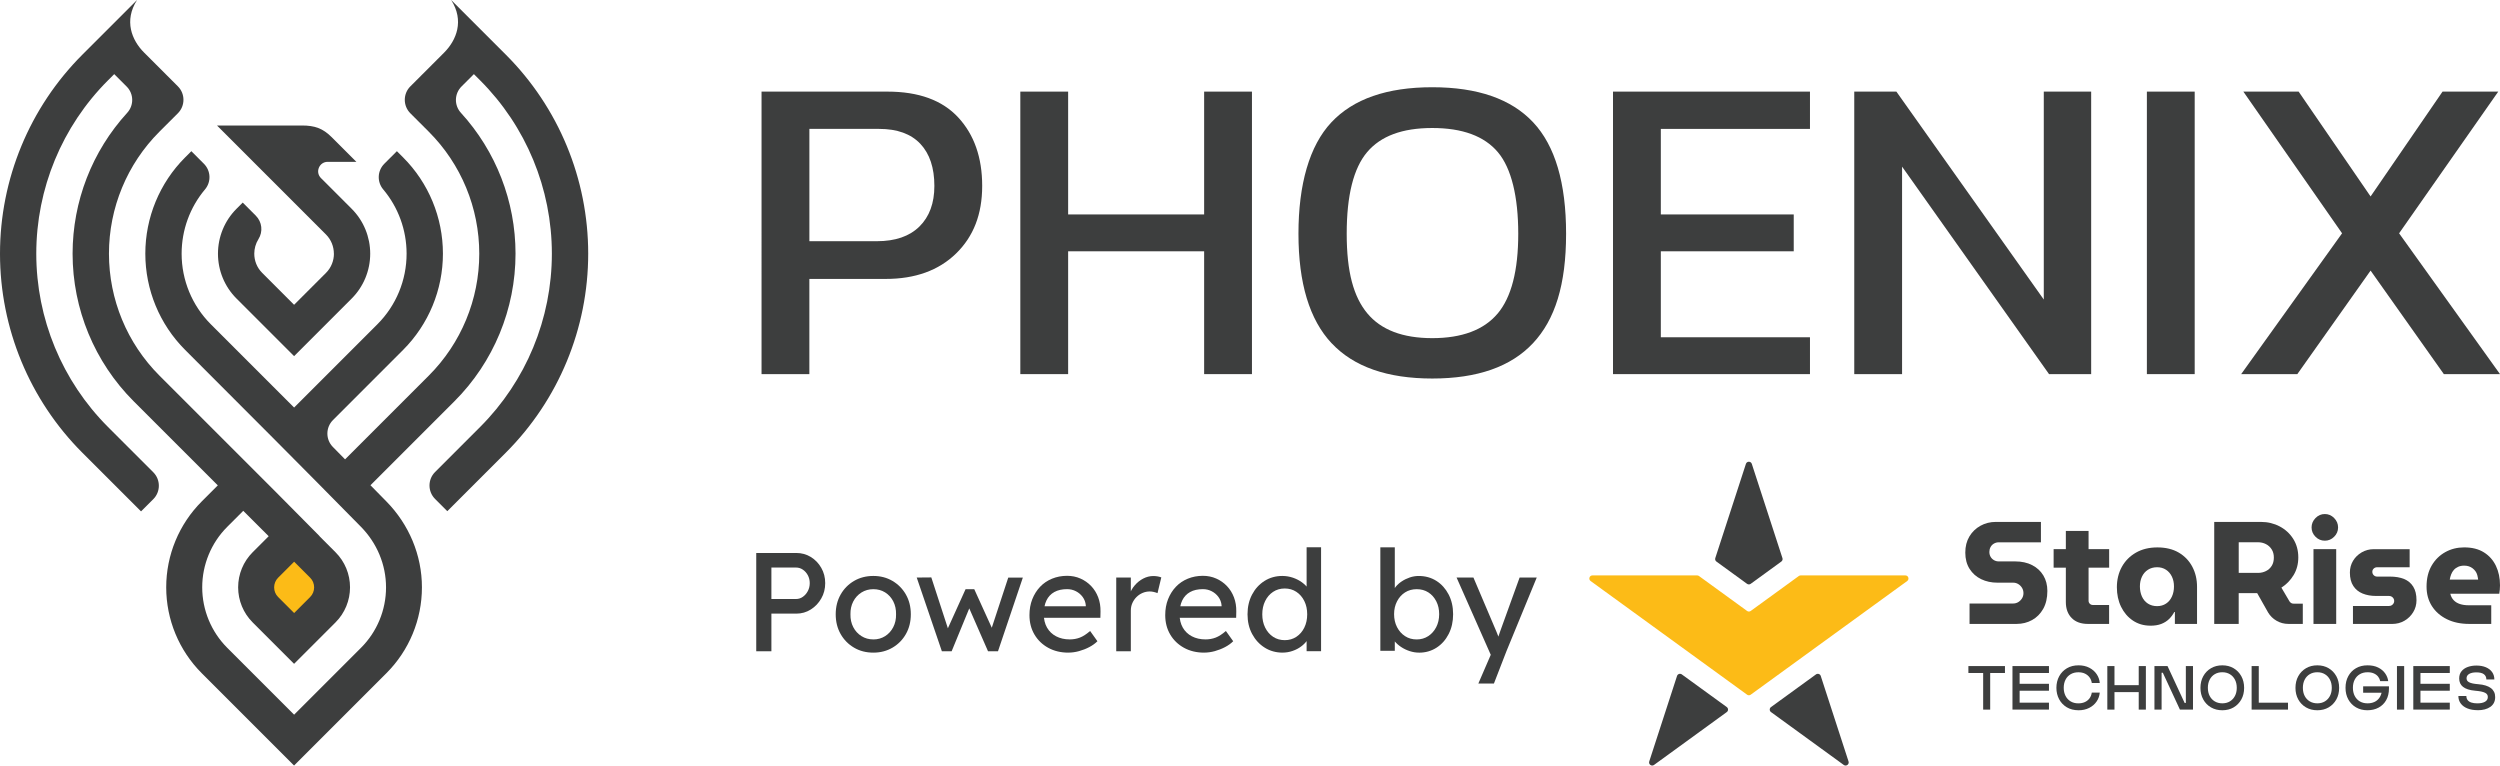 <?xml version="1.0" encoding="UTF-8"?>
<svg id="Layer_2" xmlns="http://www.w3.org/2000/svg" viewBox="0 0 971.48 297.48">
  <defs>
    <style>
      .cls-1 {
        fill: #3d3e3e;
      }

      .cls-2 {
        fill: #fcbb17;
      }
    </style>
  </defs>
  <g id="Layer_1-2" data-name="Layer_1">
    <g>
      <g>
        <path class="cls-1" d="M129.76,98.58c0,2.7-1.03,5.41-3.07,7.45l-12.41,12.41-12.4-12.41c-2.05-2.04-3.07-4.75-3.07-7.45,0-1.96.54-3.92,1.61-5.63,1.85-2.95,1.43-6.69-1.03-9.16l-5.07-5.07-2.42,2.42c-4.63,4.63-7.2,10.9-7.2,17.44s2.57,12.81,7.2,17.43l22.38,22.39,22.38-22.39c4.63-4.63,7.2-10.9,7.2-17.43s-2.57-12.81-7.2-17.44l-11.94-11.94c-1.08-1.08-1.39-2.62-.8-4.03.58-1.41,1.89-2.28,3.41-2.28h11.15l-9.54-9.54c-3.5-3.51-6.68-4.58-11.6-4.58h-33.02c15.5,15.5,26.86,26.86,42.35,42.35,2.04,2.04,3.07,4.75,3.07,7.46h0Z"/>
        <path class="cls-1" d="M55.99,20.42s9.6,9.59,13.14,13.14c2.88,2.87,2.88,7.57,0,10.45l-7.18,7.17c-12.57,12.57-19.61,29.61-19.61,47.39s7.03,34.81,19.61,47.38l45.02,45.02,17.22,17.37-.03.03,6.23,6.24c3.61,3.61,5.63,8.51,5.63,13.62s-2.02,10.01-5.63,13.62l-16.11,16.11-16.11-16.11c-3.61-3.61-5.63-8.51-5.63-13.62s2.02-10.01,5.63-13.62l6.24-6.24-9.88-9.87-6.23,6.23c-6.23,6.23-9.72,14.69-9.72,23.5s3.49,17.26,9.72,23.5l25.99,25.99,25.99-25.99c6.24-6.23,9.73-14.68,9.73-23.5s-3.55-17.21-9.73-23.5c-22.68-23.08-45.44-45.86-68.34-68.76-9.93-9.93-15.47-23.38-15.47-37.4s5.55-27.48,15.47-37.4l2.42-2.42,4.87,4.88c2.72,2.72,2.91,7.04.43,9.98-5.86,6.97-9.08,15.8-9.08,24.97,0,10.28,4.06,20.14,11.34,27.42l32.37,32.37,32.37-32.37c7.28-7.28,11.34-17.13,11.34-27.42,0-9.17-3.22-18-9.08-24.97-2.48-2.94-2.29-7.26.43-9.98l4.88-4.88,2.42,2.42c9.93,9.93,15.47,23.38,15.47,37.4s-5.55,27.47-15.47,37.4l-27.27,27.28c-2.86,2.86-2.88,7.52-.05,10.41l4.76,4.84,32.54-32.54c12.57-12.57,19.61-29.61,19.61-47.38s-7.03-34.81-19.61-47.39l-7.17-7.17c-2.88-2.88-2.88-7.58,0-10.45,4.38-4.38,8.76-8.76,13.14-13.14C177.39,15.61,180.47,8.04,175.32,0l8.84,8.84,12.4,12.4c20.52,20.52,32.01,48.33,32.01,77.33s-11.49,56.81-32.01,77.33l-22.74,22.74-4.76-4.76c-2.88-2.88-2.88-7.57,0-10.45l17.51-17.51c17.87-17.87,27.88-42.09,27.88-67.35s-10.01-49.48-27.88-67.35l-2.42-2.42-4.82,4.82c-2.79,2.79-2.9,7.29-.23,10.21,13.64,14.93,21.23,34.44,21.23,54.74,0,21.51-8.52,42.14-23.74,57.36l-32.63,32.63,6.18,6.29c8.78,8.93,13.82,20.85,13.82,33.38s-4.96,24.52-13.82,33.38l-35.87,35.87-35.87-35.87c-8.85-8.85-13.81-20.86-13.81-33.38s4.96-24.52,13.81-33.38l6.24-6.24-32.69-32.68c-15.22-15.22-23.74-35.85-23.74-57.36,0-20.3,7.58-39.81,21.23-54.74,2.67-2.92,2.57-7.42-.23-10.21l-4.82-4.82-2.42,2.42c-17.87,17.87-27.87,42.09-27.87,67.35s10.01,49.48,27.87,67.35l17.6,17.6c2.88,2.88,2.88,7.57,0,10.45l-4.76,4.75-22.83-22.82C11.49,155.39,0,127.58,0,98.58S11.49,41.77,32.01,21.24l12.41-12.4L53.26,0c-5.15,8.04-2.07,15.62,2.73,20.42h0Z"/>
        <path class="cls-2" d="M114.29,218.26l3,3,3.24,3.24c1,1,1.54,2.34,1.54,3.75s-.55,2.75-1.54,3.74l-6.23,6.24-6.23-6.24c-1-.99-1.54-2.34-1.54-3.74s.55-2.75,1.54-3.75l6.23-6.23Z"/>
      </g>
      <g>
        <g>
          <path class="cls-1" d="M295.92,35.6h48.93c12.16,0,21.33,3.35,27.53,10.06,6.19,6.71,9.29,15.57,9.29,26.59s-3.38,19.66-10.14,26.25c-6.76,6.59-15.88,9.89-27.36,9.89h-29.66v36.99h-18.58V35.6ZM340.75,93.73c7.16,0,12.67-1.9,16.54-5.71,3.86-3.81,5.8-9.06,5.8-15.77,0-7.04-1.82-12.5-5.45-16.36-3.64-3.86-8.98-5.8-16.02-5.8h-27.1v43.64h26.25Z"/>
          <path class="cls-1" d="M396.49,35.6h18.58v47.73h52.85v-47.73h18.58v109.78h-18.58v-47.73h-52.85v47.73h-18.58V35.6Z"/>
          <path class="cls-1" d="M517.44,133.37c-8.58-9.15-12.87-23.32-12.87-42.53s4.26-34.21,12.79-43.3c8.52-9.09,21.59-13.64,39.21-13.64s30.68,4.55,39.21,13.64c8.52,9.09,12.79,23.52,12.79,43.3s-4.29,33.39-12.87,42.53c-8.58,9.15-21.62,13.72-39.12,13.72s-30.54-4.57-39.12-13.72ZM581.97,121.86c5.34-6.36,8.01-16.71,8.01-31.03s-2.64-25.46-7.93-31.71c-5.28-6.25-13.78-9.38-25.48-9.38s-20.03,3.13-25.32,9.38c-5.28,6.25-7.93,16.82-7.93,31.71s2.67,24.52,8.01,30.94c5.34,6.42,13.75,9.63,25.23,9.63s20.06-3.18,25.4-9.55Z"/>
          <path class="cls-1" d="M626.8,35.6h76.54v14.49h-57.96v33.24h51.65v14.32h-51.65v33.41h57.96v14.32h-76.54V35.6Z"/>
          <path class="cls-1" d="M720.55,35.6h16.37l57.28,80.8V35.6h18.41v109.78h-16.37l-57.11-80.63v80.63h-18.58V35.6Z"/>
          <path class="cls-1" d="M834.26,35.6h18.58v109.78h-18.58V35.6Z"/>
          <path class="cls-1" d="M910.11,90.66l-38.36-55.06h21.48l27.96,40.74,27.96-40.74h21.65l-38.53,55.06,39.21,54.72h-21.82l-28.47-40.23-28.47,40.23h-21.82l39.21-54.72Z"/>
        </g>
        <g>
          <g>
            <path class="cls-1" d="M293.87,253.07v-38.19h15.55c2.07,0,3.96.52,5.65,1.55,1.69,1.04,3.05,2.45,4.07,4.23,1.02,1.78,1.53,3.76,1.53,5.95s-.51,4.17-1.53,5.95c-1.02,1.78-2.37,3.21-4.07,4.28-1.69,1.07-3.57,1.61-5.65,1.61h-9.66v14.62h-5.89ZM299.76,232.77h9.55c.98,0,1.87-.28,2.67-.85.8-.56,1.45-1.31,1.94-2.24.49-.93.74-1.95.74-3.08s-.25-2.14-.74-3.06c-.49-.91-1.14-1.64-1.94-2.18-.8-.55-1.69-.82-2.67-.82h-9.55v12.22Z"/>
            <path class="cls-1" d="M339.37,253.61c-2.8,0-5.3-.64-7.5-1.94-2.2-1.29-3.94-3.06-5.21-5.29-1.27-2.24-1.91-4.79-1.91-7.67s.64-5.43,1.91-7.67c1.27-2.24,3.01-4,5.21-5.29,2.2-1.29,4.7-1.94,7.5-1.94s5.25.65,7.45,1.94c2.2,1.29,3.94,3.06,5.21,5.29,1.27,2.24,1.91,4.79,1.91,7.67s-.64,5.43-1.91,7.67c-1.27,2.24-3.01,4-5.21,5.29-2.2,1.29-4.68,1.94-7.45,1.94ZM339.37,248.48c1.71,0,3.24-.43,4.58-1.28,1.35-.85,2.4-2.02,3.16-3.49s1.13-3.14,1.09-4.99c.04-1.89-.33-3.57-1.09-5.05-.76-1.47-1.82-2.63-3.16-3.47-1.35-.84-2.87-1.25-4.58-1.25s-3.25.43-4.61,1.28c-1.36.86-2.43,2.02-3.19,3.49-.76,1.47-1.13,3.14-1.09,4.99-.04,1.85.33,3.52,1.09,4.99.76,1.47,1.83,2.64,3.19,3.49,1.36.86,2.9,1.28,4.61,1.28Z"/>
            <path class="cls-1" d="M366,253.07l-9.77-28.64,5.67-.05,6.98,21.44-1.25-.11,7.58-16.75h3.38l7.64,16.81-1.47.11,7.04-21.44h5.67l-9.66,28.64h-3.87l-7.97-18.22,1.25.16-7.42,18.06h-3.82Z"/>
            <path class="cls-1" d="M415.16,253.61c-2.95,0-5.56-.63-7.83-1.88-2.27-1.25-4.06-2.97-5.35-5.16s-1.94-4.69-1.94-7.53c0-2.26.36-4.31,1.09-6.17.73-1.85,1.74-3.46,3.03-4.83,1.29-1.36,2.84-2.42,4.64-3.16s3.76-1.12,5.87-1.12c1.85,0,3.58.35,5.18,1.06,1.6.71,2.99,1.68,4.17,2.92,1.18,1.24,2.09,2.7,2.73,4.39.64,1.69.94,3.54.9,5.54l-.05,2.4h-23.41l-1.25-4.47h19.81l-.82.93v-1.31c-.11-1.2-.51-2.27-1.2-3.22-.69-.95-1.56-1.69-2.62-2.24s-2.2-.82-3.44-.82c-1.96,0-3.62.37-4.97,1.12-1.35.75-2.37,1.84-3.06,3.27-.69,1.44-1.04,3.21-1.04,5.32,0,2,.42,3.74,1.25,5.21.84,1.47,2.02,2.61,3.55,3.41,1.53.8,3.29,1.2,5.29,1.2,1.42,0,2.74-.24,3.96-.71,1.22-.47,2.54-1.33,3.96-2.56l2.84,3.98c-.87.87-1.94,1.64-3.19,2.29-1.25.66-2.58,1.17-3.98,1.56-1.4.38-2.77.57-4.12.57Z"/>
            <path class="cls-1" d="M433.76,253.07v-28.64h5.67v9l-.55-2.18c.4-1.38,1.08-2.64,2.05-3.76.96-1.13,2.07-2.02,3.33-2.67,1.25-.65,2.56-.98,3.9-.98.62,0,1.21.05,1.77.16.56.11,1.01.24,1.34.38l-1.47,6.11c-.44-.18-.92-.34-1.45-.46-.53-.13-1.05-.19-1.55-.19-.98,0-1.92.19-2.81.57-.89.38-1.67.91-2.35,1.58-.67.67-1.21,1.46-1.61,2.35-.4.89-.6,1.86-.6,2.92v15.82h-5.67Z"/>
            <path class="cls-1" d="M467.92,253.61c-2.95,0-5.56-.63-7.83-1.88-2.27-1.25-4.06-2.97-5.35-5.16s-1.94-4.69-1.94-7.53c0-2.26.36-4.31,1.09-6.17.73-1.85,1.74-3.46,3.03-4.83,1.29-1.36,2.84-2.42,4.64-3.16s3.76-1.12,5.87-1.12c1.85,0,3.58.35,5.18,1.06,1.6.71,2.99,1.68,4.17,2.92,1.18,1.24,2.09,2.7,2.73,4.39.64,1.69.94,3.54.9,5.54l-.05,2.4h-23.41l-1.25-4.47h19.81l-.82.93v-1.31c-.11-1.2-.51-2.27-1.2-3.22-.69-.95-1.56-1.69-2.62-2.24s-2.2-.82-3.44-.82c-1.96,0-3.62.37-4.97,1.12-1.35.75-2.37,1.84-3.06,3.27-.69,1.44-1.04,3.21-1.04,5.32,0,2,.42,3.74,1.25,5.21.84,1.47,2.02,2.61,3.55,3.41,1.53.8,3.29,1.2,5.29,1.2,1.42,0,2.74-.24,3.96-.71,1.22-.47,2.54-1.33,3.96-2.56l2.84,3.98c-.87.87-1.94,1.64-3.19,2.29-1.25.66-2.58,1.17-3.98,1.56-1.4.38-2.77.57-4.12.57Z"/>
            <path class="cls-1" d="M498.47,253.61c-2.62,0-4.96-.64-7.01-1.94-2.06-1.29-3.68-3.06-4.88-5.29-1.2-2.24-1.8-4.79-1.8-7.67s.59-5.43,1.77-7.67c1.18-2.24,2.79-4,4.83-5.29,2.04-1.29,4.35-1.94,6.93-1.94,1.42,0,2.79.23,4.12.68,1.33.46,2.52,1.07,3.57,1.85,1.05.78,1.88,1.64,2.48,2.56.6.93.9,1.86.9,2.81l-1.64.11v-19.15h5.62v40.38h-5.62v-6.82h1.09c0,.87-.29,1.74-.87,2.59-.58.86-1.36,1.65-2.32,2.37-.96.73-2.07,1.31-3.33,1.75-1.25.44-2.54.66-3.85.66ZM499.24,248.76c1.71,0,3.22-.44,4.53-1.31,1.31-.87,2.34-2.06,3.08-3.57s1.12-3.23,1.12-5.16-.37-3.65-1.12-5.16c-.75-1.51-1.77-2.7-3.08-3.57-1.31-.87-2.82-1.31-4.53-1.31s-3.22.44-4.53,1.31c-1.31.87-2.34,2.06-3.08,3.57-.75,1.51-1.12,3.23-1.12,5.16s.37,3.65,1.12,5.16,1.77,2.7,3.08,3.57c1.31.87,2.82,1.31,4.53,1.31Z"/>
            <path class="cls-1" d="M551.45,253.61c-1.24,0-2.46-.2-3.68-.6s-2.33-.94-3.33-1.61c-1-.67-1.84-1.42-2.51-2.24-.67-.82-1.12-1.64-1.34-2.48l1.42-.76v6.98h-5.62v-40.21h5.62v18.28l-.87-.49c.18-.84.58-1.65,1.2-2.43.62-.78,1.41-1.49,2.37-2.13.96-.64,2.01-1.15,3.14-1.53,1.13-.38,2.27-.57,3.44-.57,2.58,0,4.87.64,6.88,1.91,2,1.27,3.58,3.03,4.75,5.27,1.16,2.24,1.75,4.79,1.75,7.67s-.57,5.44-1.72,7.69c-1.15,2.26-2.72,4.03-4.72,5.32-2,1.29-4.26,1.94-6.77,1.94ZM550.52,248.48c1.67,0,3.16-.43,4.47-1.28,1.31-.85,2.35-2.02,3.11-3.49s1.15-3.16,1.15-5.05-.37-3.52-1.12-4.99c-.75-1.47-1.77-2.63-3.08-3.47-1.31-.84-2.82-1.25-4.53-1.25s-3.22.42-4.53,1.25c-1.31.84-2.35,1.99-3.11,3.47-.76,1.47-1.15,3.14-1.15,4.99s.38,3.57,1.15,5.05,1.8,2.64,3.11,3.49c1.31.86,2.82,1.28,4.53,1.28Z"/>
            <path class="cls-1" d="M574.47,265.62l5.78-13.37.05,4.47-14.29-32.3h6.55l8.95,21.06c.18.36.4.92.66,1.66.25.75.47,1.48.65,2.21l-1.42.33c.29-.76.57-1.53.85-2.29.27-.76.54-1.53.79-2.29l7.47-20.68h6.66l-11.78,28.64-4.86,12.55h-6.06Z"/>
          </g>
          <g>
            <g>
              <path class="cls-1" d="M651.68,262.67l-10.8,33.23c-.36,1.11.91,2.03,1.86,1.35l28.27-20.54c.66-.48.66-1.47,0-1.95l-17.47-12.69c-.66-.48-1.6-.18-1.86.6Z"/>
              <path class="cls-1" d="M692.64,216.87l-11.9-36.61c-.36-1.11-1.93-1.11-2.29,0l-11.9,36.61c-.16.5.02,1.04.44,1.35l11.9,8.65c.42.31,1,.31,1.42,0l11.9-8.65c.42-.31.6-.85.44-1.35Z"/>
              <path class="cls-1" d="M688.2,276.71l28.27,20.54c.94.69,2.22-.24,1.86-1.35l-10.8-33.23c-.25-.78-1.19-1.08-1.86-.6l-17.47,12.69c-.66.48-.66,1.47,0,1.95Z"/>
              <path class="cls-2" d="M659.5,223.6h-40.69c-1.17,0-1.65,1.49-.71,2.18l34.36,24.96h0s26.44,19.21,26.44,19.21c.42.31.99.31,1.42,0l26.44-19.21h0s34.36-24.96,34.36-24.96c.94-.69.46-2.18-.71-2.18h-40.69c-.25,0-.5.08-.71.23l-18.69,13.58c-.42.31-1,.31-1.42,0l-18.69-13.58c-.21-.15-.45-.23-.71-.23Z"/>
            </g>
            <g>
              <path class="cls-1" d="M765.35,242.45v-7.93h16.93c.75,0,1.43-.19,2.04-.57.6-.38,1.08-.87,1.44-1.47.36-.6.54-1.26.54-1.98,0-.75-.18-1.43-.54-2.04-.36-.6-.84-1.09-1.44-1.47-.6-.38-1.28-.57-2.04-.57h-6.12c-2.3,0-4.4-.45-6.29-1.36-1.89-.91-3.39-2.24-4.5-3.99-1.11-1.76-1.67-3.86-1.67-6.31s.53-4.51,1.59-6.29c1.06-1.77,2.49-3.16,4.3-4.16,1.81-1,3.81-1.5,6-1.5h17.5v7.93h-16.42c-.68,0-1.3.17-1.87.51-.57.34-1,.79-1.3,1.36-.3.57-.45,1.19-.45,1.87s.15,1.29.45,1.84c.3.55.74.99,1.3,1.33.57.34,1.19.51,1.87.51h6.4c2.53,0,4.73.48,6.6,1.44s3.32,2.3,4.36,4.02c1.04,1.72,1.56,3.73,1.56,6.03,0,2.72-.54,5.03-1.61,6.94-1.08,1.91-2.52,3.36-4.33,4.36-1.81,1-3.81,1.5-6,1.5h-18.29Z"/>
              <path class="cls-1" d="M798.02,220.59v-7.19h21.58v7.19h-21.58ZM811.33,242.45c-2.68,0-4.78-.76-6.29-2.29-1.51-1.53-2.27-3.6-2.27-6.2v-27.64h8.83v27.13c0,.45.16.84.48,1.16.32.32.71.48,1.16.48h6.34v7.36h-8.27Z"/>
              <path class="cls-1" d="M835.63,243.13c-2.57,0-4.83-.66-6.8-1.98-1.96-1.32-3.49-3.1-4.59-5.35-1.1-2.25-1.64-4.79-1.64-7.62s.64-5.58,1.93-7.9c1.28-2.32,3.1-4.16,5.46-5.52,2.36-1.36,5.14-2.04,8.35-2.04s6.01.67,8.3,2.01c2.28,1.34,4.04,3.17,5.27,5.49,1.23,2.32,1.84,4.92,1.84,7.79v14.44h-8.61v-4.64h-.23c-.53,1.02-1.21,1.94-2.04,2.75-.83.81-1.84,1.44-3.03,1.9s-2.6.68-4.22.68ZM838.23,235.54c1.32,0,2.48-.33,3.48-.99,1-.66,1.76-1.58,2.29-2.75.53-1.17.79-2.47.79-3.91s-.26-2.66-.79-3.79c-.53-1.13-1.29-2.03-2.29-2.69-1-.66-2.16-.99-3.48-.99s-2.55.33-3.57.99c-1.02.66-1.79,1.56-2.32,2.69-.53,1.13-.79,2.4-.79,3.79s.26,2.74.79,3.91c.53,1.17,1.3,2.09,2.32,2.75,1.02.66,2.21.99,3.57.99Z"/>
              <path class="cls-1" d="M860.43,242.45v-39.64h18.12c2.68,0,5.13.59,7.33,1.76,2.21,1.17,3.96,2.79,5.27,4.87,1.3,2.08,1.95,4.47,1.95,7.19,0,2.53-.6,4.8-1.81,6.82-1.21,2.02-2.79,3.65-4.76,4.9l3.17,5.38c.19.26.41.47.65.62.24.15.58.23.99.23h3.51v7.87h-5.55c-1.7,0-3.25-.41-4.64-1.22-1.4-.81-2.49-1.88-3.28-3.2l-4.25-7.53h-7.19v11.95h-9.51ZM869.95,222.62h7.53c1.09,0,2.11-.24,3.06-.71.94-.47,1.69-1.15,2.24-2.04.55-.89.82-1.95.82-3.2s-.28-2.31-.85-3.2c-.57-.89-1.31-1.57-2.24-2.04-.93-.47-1.94-.71-3.03-.71h-7.53v11.89Z"/>
              <path class="cls-1" d="M903.41,210.11c-1.4,0-2.61-.51-3.62-1.53-1.02-1.02-1.53-2.23-1.53-3.62s.51-2.61,1.53-3.65c1.02-1.04,2.23-1.56,3.62-1.56s2.61.52,3.62,1.56c1.02,1.04,1.53,2.26,1.53,3.65s-.51,2.6-1.53,3.62-2.23,1.53-3.62,1.53ZM899,242.45v-29.05h8.83v29.05h-8.83Z"/>
              <path class="cls-1" d="M914.34,242.45v-6.97h13.99c.38,0,.72-.08,1.02-.25.3-.17.55-.41.74-.71.19-.3.28-.62.28-.96,0-.38-.09-.72-.28-1.02-.19-.3-.43-.54-.74-.71-.3-.17-.64-.25-1.02-.25h-5.1c-1.89,0-3.6-.31-5.13-.93-1.53-.62-2.74-1.6-3.62-2.94-.89-1.34-1.33-3.09-1.33-5.24,0-1.66.41-3.17,1.22-4.53.81-1.36,1.93-2.45,3.34-3.28,1.42-.83,2.97-1.25,4.67-1.25h13.99v7.02h-12.63c-.53,0-.97.17-1.33.51-.36.34-.54.76-.54,1.25,0,.53.18.97.54,1.33.36.36.8.54,1.33.54h4.98c2.11,0,3.94.31,5.47.93,1.53.62,2.72,1.61,3.57,2.97.85,1.36,1.27,3.11,1.27,5.27,0,1.7-.42,3.25-1.27,4.64-.85,1.4-1.98,2.51-3.4,3.34-1.42.83-3.01,1.25-4.79,1.25h-15.23Z"/>
              <path class="cls-1" d="M959.48,242.45c-3.28,0-6.17-.61-8.66-1.84-2.49-1.23-4.43-2.93-5.81-5.1-1.38-2.17-2.07-4.69-2.07-7.56,0-3.17.66-5.89,1.98-8.16,1.32-2.27,3.09-4.01,5.3-5.24,2.21-1.23,4.65-1.84,7.33-1.84,3.06,0,5.62.64,7.67,1.93,2.06,1.28,3.61,3.03,4.67,5.24,1.06,2.21,1.59,4.73,1.59,7.56,0,.49-.03,1.07-.08,1.73-.06.66-.12,1.18-.2,1.56h-19.03c.23.98.66,1.81,1.3,2.49.64.68,1.45,1.18,2.44,1.5.98.32,2.08.48,3.28.48h8.89v7.25h-8.61ZM951.95,225.23h11.04c-.08-.6-.19-1.19-.34-1.76-.15-.57-.39-1.07-.71-1.5-.32-.43-.69-.81-1.1-1.13-.42-.32-.9-.58-1.44-.76-.55-.19-1.16-.28-1.84-.28-.87,0-1.64.15-2.32.45-.68.3-1.25.71-1.7,1.22s-.8,1.1-1.05,1.76c-.25.66-.43,1.33-.54,2.01Z"/>
            </g>
            <g>
              <path class="cls-1" d="M779.11,261.52h-5.74v14.23h-2.73v-14.23h-5.74v-2.69h14.21v2.69Z"/>
              <path class="cls-1" d="M782.03,275.75v-16.92h14.18v2.69h-11.4v4.2h11.4v2.69h-11.4v4.64h11.4v2.69h-14.18Z"/>
              <path class="cls-1" d="M807.7,276c-1.76,0-3.28-.39-4.57-1.16-1.28-.78-2.28-1.82-2.98-3.14-.7-1.32-1.05-2.79-1.05-4.42s.36-3.15,1.07-4.47,1.72-2.36,3-3.12c1.29-.77,2.8-1.15,4.53-1.15,1.58,0,2.97.31,4.17.93,1.2.62,2.16,1.44,2.86,2.48.71,1.04,1.12,2.19,1.23,3.47h-3.1c-.12-.82-.4-1.55-.86-2.17-.46-.63-1.05-1.12-1.79-1.48-.74-.36-1.59-.53-2.57-.53-1.14,0-2.14.25-2.99.75s-1.52,1.2-1.99,2.11c-.47.91-.71,1.97-.71,3.17s.23,2.2.68,3.11c.46.91,1.11,1.63,1.96,2.15.85.52,1.86.79,3.04.79.96,0,1.81-.17,2.55-.51s1.34-.83,1.8-1.45.75-1.37.87-2.22h3.1c-.11,1.28-.52,2.45-1.24,3.48-.71,1.04-1.67,1.86-2.87,2.47-1.2.61-2.59.92-4.16.92Z"/>
              <path class="cls-1" d="M818.89,275.75v-16.92h2.78v7.42h9.42v-7.42h2.78v16.92h-2.78v-6.8h-9.42v6.8h-2.78Z"/>
              <path class="cls-1" d="M837.2,275.75v-16.92h5.08l6.65,14.33h.47v-14.33h2.78v16.92h-5.08l-6.65-14.34h-.47v14.34h-2.78Z"/>
              <path class="cls-1" d="M863.57,276c-1.65,0-3.11-.37-4.39-1.11-1.28-.74-2.28-1.77-3.01-3.08-.73-1.31-1.09-2.82-1.09-4.51s.36-3.23,1.09-4.54c.73-1.32,1.73-2.35,3.01-3.1s2.74-1.12,4.39-1.12,3.11.37,4.39,1.12c1.27.75,2.27,1.78,3,3.1s1.09,2.83,1.09,4.54-.36,3.2-1.09,4.51c-.73,1.31-1.73,2.34-3,3.08-1.27.74-2.74,1.11-4.39,1.11ZM863.56,273.31c1.13,0,2.11-.25,2.95-.76.84-.5,1.49-1.21,1.97-2.11.47-.9.71-1.96.71-3.16s-.24-2.27-.71-3.17c-.47-.91-1.13-1.62-1.97-2.12-.84-.51-1.82-.76-2.94-.76s-2.09.25-2.93.75-1.5,1.2-1.97,2.11c-.47.91-.71,1.97-.71,3.18s.23,2.26.7,3.17c.47.9,1.13,1.61,1.97,2.11s1.82.76,2.94.76Z"/>
              <path class="cls-1" d="M874.96,275.75v-16.92h2.78v14.23h11.36v2.69h-14.14Z"/>
              <path class="cls-1" d="M900.49,276c-1.65,0-3.11-.37-4.39-1.11-1.28-.74-2.28-1.77-3.01-3.08-.73-1.31-1.09-2.82-1.09-4.51s.36-3.23,1.09-4.54c.73-1.32,1.73-2.35,3.01-3.1,1.28-.75,2.74-1.12,4.39-1.12s3.11.37,4.39,1.12c1.27.75,2.27,1.78,3,3.1.73,1.32,1.09,2.83,1.09,4.54s-.36,3.2-1.09,4.51c-.73,1.31-1.73,2.34-3,3.08-1.27.74-2.74,1.11-4.39,1.11ZM900.48,273.31c1.13,0,2.11-.25,2.95-.76.84-.5,1.49-1.21,1.97-2.11.47-.9.71-1.96.71-3.16s-.24-2.27-.71-3.17-1.13-1.62-1.97-2.12c-.84-.51-1.82-.76-2.94-.76s-2.09.25-2.93.75-1.5,1.2-1.97,2.11c-.47.91-.71,1.97-.71,3.18s.23,2.26.7,3.17c.47.9,1.13,1.61,1.97,2.11.84.5,1.82.76,2.94.76Z"/>
              <path class="cls-1" d="M919.97,276c-1.66,0-3.14-.37-4.42-1.11-1.28-.74-2.28-1.77-3.01-3.08-.73-1.31-1.09-2.82-1.09-4.54s.36-3.22,1.08-4.54c.72-1.31,1.72-2.34,3-3.08,1.28-.74,2.76-1.11,4.45-1.11s3.02.29,4.16.86c1.15.57,2.05,1.32,2.7,2.25.66.93,1.06,1.93,1.2,3.02h-3.12c-.11-.59-.36-1.15-.76-1.68s-.93-.95-1.62-1.27c-.69-.32-1.52-.49-2.51-.49-1.15,0-2.16.25-3.01.75-.86.5-1.52,1.2-1.99,2.1-.47.9-.71,1.97-.71,3.19s.24,2.27.71,3.18c.47.9,1.13,1.61,1.98,2.11.85.5,1.84.75,2.98.75.99,0,1.86-.17,2.63-.51.77-.34,1.4-.85,1.9-1.52s.84-1.5,1.02-2.49l.83.4h-8.07v-2.5h10.03v.81c0,1.78-.36,3.31-1.08,4.57-.72,1.27-1.71,2.24-2.97,2.91-1.26.68-2.7,1.01-4.32,1.01Z"/>
              <path class="cls-1" d="M931.44,275.75v-16.92h2.8v16.92h-2.8Z"/>
              <path class="cls-1" d="M937.79,275.75v-16.92h14.18v2.69h-11.4v4.2h11.4v2.69h-11.4v4.64h11.4v2.69h-14.18Z"/>
              <path class="cls-1" d="M962.81,275.97c-1.51,0-2.82-.22-3.95-.67-1.13-.45-2-1.08-2.62-1.91-.62-.82-.94-1.8-.94-2.94h3.11c0,.64.16,1.17.49,1.59.33.43.81.75,1.43.96.63.21,1.4.32,2.32.32,1.28,0,2.28-.21,3.01-.63s1.09-1.04,1.09-1.85c0-.36-.08-.67-.25-.94-.17-.27-.44-.5-.82-.69-.38-.19-.88-.36-1.51-.49-.63-.13-1.4-.23-2.32-.31-1.08-.09-2.02-.26-2.81-.52-.79-.26-1.43-.59-1.94-.99-.5-.4-.88-.88-1.12-1.42-.24-.55-.36-1.15-.36-1.82,0-1.14.3-2.08.91-2.82.6-.74,1.41-1.3,2.42-1.66s2.13-.55,3.36-.55c1.4,0,2.62.22,3.67.66,1.04.44,1.85,1.06,2.43,1.87.58.81.87,1.77.88,2.88h-3.11c0-.89-.33-1.57-.97-2.05-.64-.48-1.62-.71-2.94-.71-1.17,0-2.09.2-2.77.6-.68.4-1.02.97-1.02,1.7,0,.33.08.62.23.88.16.26.41.48.76.66.35.19.82.34,1.4.47.58.12,1.31.22,2.17.29,1.09.08,2.04.25,2.86.51.81.26,1.5.59,2.05,1.01.55.42.96.92,1.24,1.5s.41,1.25.41,1.99c0,1.64-.62,2.9-1.85,3.78-1.24.88-2.89,1.32-4.96,1.32Z"/>
            </g>
          </g>
        </g>
      </g>
    </g>
  </g>
</svg>
